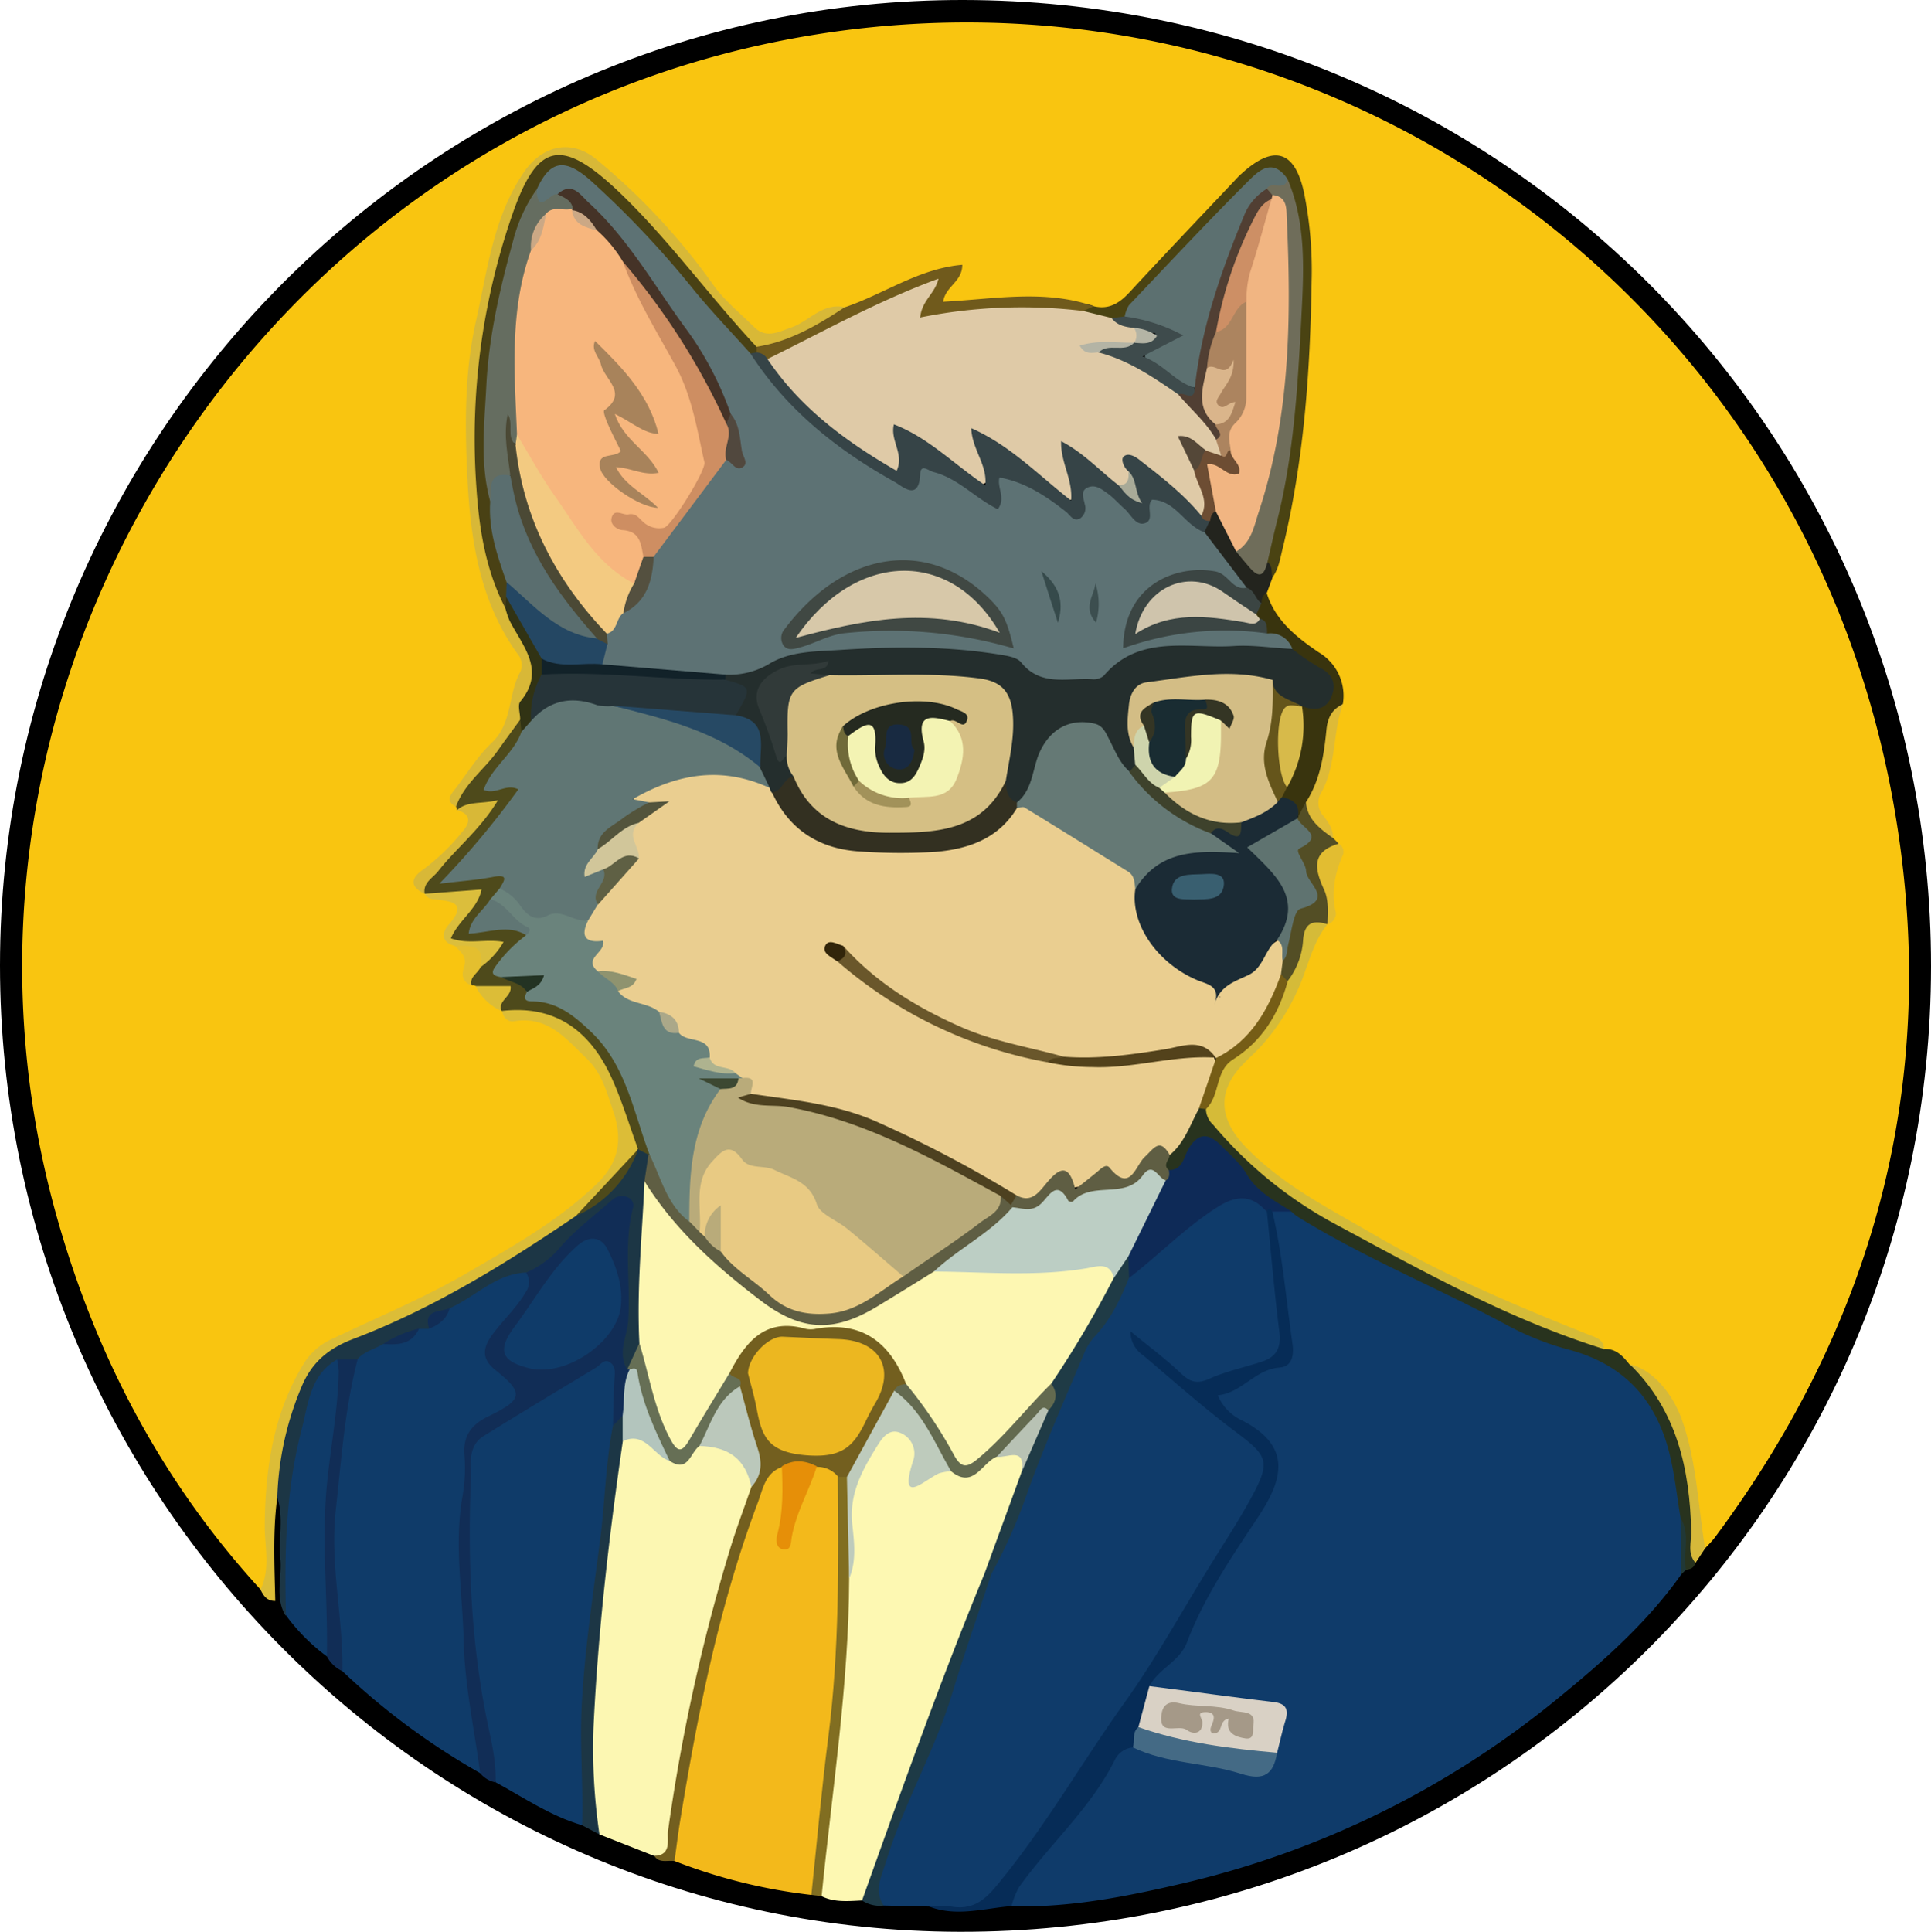 <?xml version="1.0" encoding="UTF-8"?>
<svg data-bbox="0 0 376.89 377" viewBox="0 0 376.89 377" xmlns="http://www.w3.org/2000/svg" data-type="ugc">
    <g>
        <g>
            <path d="M376.89 188.6c-.06 104.5-84.63 188.56-189.55 188.4C84.17 376.83 0 292 0 188.4.05 84.56 84.6-.14 188.05 0c104.63.14 188.89 84.3 188.84 188.6"/>
            <path d="M50.84 310.19c-19.18-20.95-32.05-45.38-39.72-72.6C-17.53 135.89 47.39 29.53 151.06 8.23c101.49-20.86 199.74 45.22 218.38 147.9 9.56 52.63-2.69 100.79-34.65 143.8-.59.8-1.31 1.5-2 2.24-2.34-.43-2.07-2.41-2-3.91.2-7.92-2.14-15.35-4.31-22.78-1.16-4-4.49-6.39-8.1-8.24a56 56 0 0 0-5.64-3.54c-6.81-4.19-14.4-6.72-21.69-9.82-14.25-6.07-27.49-14-40.67-21.94-4.67-2.82-8.43-7.42-11.68-12-2.21-3.16-1.35-8.49 2.33-12.26a54.8 54.8 0 0 0 10.49-14.4c1-2.09 2.41-3.91 2.57-6.36.17-2.64 1.72-4.61 3.55-6.38.31-.33.63-.67.92-1 .62-4.76 1.7-9.47 1.5-14.3a15 15 0 0 1-1.07-1.88c-2.76-4-3-7.91-1.08-12.5 1.71-4 1.06-8.79 2.92-12.9.91-5-2-8-5.59-10.72-3.92-3-8-6-8.8-11.45a15.2 15.2 0 0 1 1.07-3.72c3.78-12.27 5.27-25 6.34-37.67.45-5.27.19-10.57.85-15.88.91-7.28-.31-14.59-1.94-21.7-1.18-5.12-4.4-6.06-8.41-2.53A224 224 0 0 0 226 53.11c-3.32 3.7-5.95 8.83-12.36 7.7a56.5 56.5 0 0 0-23.58-.88c-.33.06-.66.08-1 .11-5.57.4-6.43-.85-3.85-6.38-7.5 1.23-13.48 5.73-20.45 7.36-3.41-.14-5.85 2.16-8.66 3.47-6 2.79-7.85 2.37-12.21-2.29-6.56-7-12.45-14.56-18.93-21.62a67.5 67.5 0 0 0-9.62-8.64c-4-3-8.66-2.08-11.66 2-4.28 5.78-5.7 12.62-7.6 19.31-3.15 11.12-3.73 22.66-3.75 34 0 13.35 1.57 26.81 9 38.66 1.42 2.27 1.43 4.5.93 7.12-1.43 7.44-5.15 13.48-10.3 18.84a7.25 7.25 0 0 0-2.27 4.31 3 3 0 0 0 1.19 1.49c2.62 2.05 1.17 4.07-.21 5.88a44.3 44.3 0 0 1-6.53 6.53c-1 .84-2.24 1.59-1.06 3.15.33.27.67.54 1 .78.79.27 1.62.38 2.41.6 3.09.83 4.88 2.31 2.7 5.65-.78 1.2-1.28 2.35 0 3.51 3.12 1.62 1.84 5.1 3.19 7.47.31.29.61.6.92.9 1.61 1.51 3.09 3.15 4.84 4.52.39.27.76.56 1.14.85 7.14.14 12.26 3.68 16.8 9 3.76 4.4 5.14 9.72 6.3 14.87 1 4.37-2.45 8.15-5.72 11A142.2 142.2 0 0 1 75 257.54c-12.49 4.89-19.28 13.36-21 26.68A187 187 0 0 0 52.78 306c-.02 1.53.95 3.85-1.94 4.19" fill="#f9c510"/>
            <path d="M328.1 307.31c-6.57 9.28-15 16.76-23.71 23.87a179.7 179.7 0 0 1-73.18 36.29c-11.09 2.6-22.29 4.86-33.8 4.55-1.28-1.74-.19-3.18.69-4.54a128 128 0 0 1 10.1-12.88 55.3 55.3 0 0 0 6.93-9.56c1.34-2.5 3-4.89 6.45-4.62 6.82 1.84 13.82 2.88 20.7 4.44 3.24.73 5.09-.19 5.63-3.5.25-1 .51-1.92.83-2.85 1.12-3.18.32-4.82-3.29-5.36-7-1-14-1.39-20.83-3.55-1.41-2.21.44-3.44 1.65-4.53a21.94 21.94 0 0 0 5.48-8.17 104.5 104.5 0 0 1 11.47-19.69 36 36 0 0 0 3.58-6.51c2.11-4.85 1.19-8.17-3.09-11.18-8.84-6.2-8.8-6.86.67-12a8.9 8.9 0 0 1 2.74-1.15c3.81-.65 4-3.12 3.56-6.29q-1.37-10.33-2.92-20.62c-.18-1.16-.38-2.3.42-3.33a4.37 4.37 0 0 1 3.81-.54c12.83 7.28 26.32 13.28 39.32 20.24a67.8 67.8 0 0 0 14.6 6.2c13.75 3.6 20.22 13 22.21 26.28.45 2.94.82 5.9 1.23 8.86-.02 3.4.58 6.92-1.25 10.14" fill="#0f3b6a"/>
            <path d="m181.36 372.08-8.89-.2c-3.37-2-2.21-4.94-1.18-7.47 2.93-7.2 4.54-14.94 8.14-21.8 5.88-11.21 7.91-23.76 13-35.21 6.61-14 11.14-28.89 17.74-42.91 2.6-5.5 6.91-10 9.51-15.52a78.5 78.5 0 0 1 18.62-15.09c4.42-2.46 6.11-2 9.33 2.49 1.56 7.95 2.13 16 3.13 24.07a5 5 0 0 1-3 5.68c-.89.42-1.85.74-2.75 1.16-7.59 3.53-15 5.7-19.53-2 5.22 3.92 11.08 9.56 17.73 14.24 5.13 3.6 5.91 6.69 2.64 12.29-6.1 10.45-12.91 20.5-18.8 31.05-6.24 11.18-14.79 20.75-21 31.94-3.2 5.78-7.85 10.69-12.07 15.76-3.28 3.86-8.3 1.73-12.62 1.52" fill="#0f3b6a"/>
            <path d="M93.75 346.05a136.8 136.8 0 0 1-26.94-19.93c-1.87-2.42-1.59-5.41-1.91-8.14a135.4 135.4 0 0 1 3.56-52.13c1.05-2.52 3.28-3.52 5.62-4.36 2.52-.41 5.14-.55 7.14-2.48a3.8 3.8 0 0 1 1.93-.39c2.33-.55 2.92-3 4.66-4.25C91 252 94 249.43 97.94 248.28c1.75-.51 3.44-1.3 5.22-.16 1.66 1.58 1.09 3.19.24 5a24.7 24.7 0 0 1-4.49 5.88c-2.75 3-3.52 5.47.15 8.67 3.84 3.35 3.36 6.65-1.41 8.93s-5.2 5.55-5.81 10.19c-1.37 10.4-.68 20.77-.3 31.08.29 7.63 1.92 15.33 3.1 23 .26 1.65 2.5 3.99-.89 5.18" fill="#0f3b69"/>
            <path d="M158.36 369.81a106.6 106.6 0 0 1-26.83-6.67c-2.37-3.37-.42-6.83.07-10.11a404 404 0 0 1 11-49.43 89 89 0 0 1 5.32-13.93c.83-1.75 1.51-3.8 4-3.92 2.86 1.26 2 3.8 2 6a27 27 0 0 1-.7 7.29c1.09-3.44 2.61-6.69 3.83-10.05.56-1.55 1-3.24 3-3.52a4.47 4.47 0 0 1 4.55 3.31 335.5 335.5 0 0 1-1.38 49c-1 9.18-2 18.35-3.26 27.51-.22 1.64-.16 3.33-1.6 4.52" fill="#f3b91b"/>
            <path d="M113.56 356.19c-6.1-1.78-11.3-5.36-16.79-8.35C94.05 342.21 93.8 336 93 330c-2.18-15.39-3.16-30.89-1.26-46.43.26-2.14.77-3.68 2.71-4.91 6.71-4.25 13.62-8.19 20.35-12.44 4.43-2.81 6.41-1.51 6.32 3.64 0 2.82 0 5.64-.09 8.46-2 11.38-1.66 23.11-4.21 34.32-2.23 9.76-.51 19.64-2.48 29.32-.69 3.37 1.17 6.83.78 10.31-.2 1.38 1.14 3.49-1.56 3.92" fill="#0f3b69"/>
            <path d="M168.25 370.89c-2.67.12-5.36.42-7.89-.83-2.28-4.59-.21-9.18.39-13.61a382 382 0 0 0 3.81-47.17 39.7 39.7 0 0 0 .56-11.9c-.51-5.67 1.5-10.42 4.5-14.92 1.49-2.25 3.23-4.69 6.35-3.7 2.94.93 3.57 3.66 3.55 6.49a3.5 3.5 0 0 0 .2 2.05c1.81.38 3.26-1.44 5.11-1.08 4.27 2.16 6.63-2 9.93-3 3.14-.56 6.15-.93 5.73 3.83-1.88 7-5 13.45-7.63 20.14-7.29 20.08-15.07 40-22.34 60.08-.52 1.37-.79 2.85-2.27 3.62" fill="#fdf8b2"/>
            <path d="M127.71 362.21 117 358c-3-5.13-2.8-10.9-2.58-16.4a408 408 0 0 1 4.07-43.81c.77-5.2 1-10.52 1.73-15.76 1.78-2.81 4-2.75 6.59-1.11 1.36.87 2.59 1.91 3.9 2.83 3.4 2.2 4.16-2.74 6.83-2.53 6.15.35 9.47 3.45 10 9.34-7.84 21.42-12.7 43.55-16.13 66.07-.31 1.98.59 5.8-3.7 5.58" fill="#fcf7b2"/>
            <path d="M181.36 372.08a19 19 0 0 1 4-.05c5.57 1.08 7.88-2.45 11-6.3 8.43-10.59 15.17-22.31 23-33.27 6.1-8.52 11.18-17.77 16.69-26.7 2.77-4.5 5.7-8.91 8.21-13.55 3.81-7.06 3.2-8.06-3.17-12.84-6.2-4.65-12-9.82-17.92-14.83a5.59 5.59 0 0 1-2.53-4.73c3.75 3.08 6.95 5.44 9.79 8.16 1.8 1.73 3.17 2.2 5.6 1.11 3.29-1.48 6.9-2.23 10.35-3.37 2.74-.91 3.7-2.73 3.33-5.72-1-7.84-1.65-15.72-2.45-23.59-.13-.52 0-1.06.54-1.06s.69.55.53 1.08c2 8.5 2.69 17.21 3.93 25.83.3 2.11 0 4.45-2.51 4.64-4.83.36-7.34 4.94-12.06 5.41A9.4 9.4 0 0 0 242 277c10.59 5.19 8.23 12 3.52 19.12-5.19 7.84-10.49 15.54-13.84 24.37-1.45 3.82-5.56 5.14-7.33 8.56 1.11 2.89-.52 5.41-1.09 8.07-.61 1.35-.61 3-2.11 3.9a4.32 4.32 0 0 0-3.55 2.43c-4.71 9.48-12.73 16.43-18.75 24.9a16 16 0 0 0-1.42 3.64c-5.37.42-10.71 2.16-16.07.09" fill="#062c57"/>
            <path d="M119.64 278.25c.09-3.14.09-6.29.32-9.43.08-1.07.11-2.06-.65-2.75-1.3-1.18-2.06.3-3 .84-7.32 4.42-14.65 8.84-21.92 13.35-3.24 2-2.4 5.78-2.5 8.48-.59 15.87 0 31.71 3.23 47.36.81 3.86 1.76 7.73 1.6 11.74a5.2 5.2 0 0 1-3-1.78c-1.14-8.55-3-17.08-3.22-25.66-.2-9.4-1.9-18.94-.23-28.4a31.2 31.2 0 0 0 .39-7.89c-.34-3.91 1.31-6.08 4.74-7.74 6.72-3.24 6.87-4.57 1.28-9-2.74-2.19-2.45-4.32-.65-6.81 2.12-2.92 4.83-5.34 6.67-8.53a3.3 3.3 0 0 0 0-3.63c4.67-5.94 10.68-10.43 16.41-15.21a3.39 3.39 0 0 1 4.19-.11c1.59 1.11 1.32 2.85 1.16 4.52-.92 9.51-.14 19.09-1.26 28.58a7 7 0 0 1 .28 1.56 77 77 0 0 1-1.09 8.41c-.61 1.04-.99 2.45-2.75 2.1" fill="#112d56"/>
            <path d="M122.43 267.29c-2-3.25 0-6.43.19-9.63.47-7.26-.92-14.6.89-21.81a1.73 1.73 0 0 0-.84-2.13 2.84 2.84 0 0 0-3.25.5c-3.47 3.07-7.26 5.87-10.23 9.37a17.6 17.6 0 0 1-6.49 4.75c-6 .26-9.92 4.77-15 7-1.31 1.33-3.52 1.78-4 4h-2c-2 1.81-4.53 2.26-7 3-1.66 1-3.69 1.41-5 3a7.8 7.8 0 0 1-3.65 1.7c-4.31 3.13-4.89 8.12-5.93 12.68a105.5 105.5 0 0 0-3 28.5c.11 2.39.59 5-1.39 7.06-2.12-3.49-.66-7.31-1-11-.42-4 .72-8.13-.65-12.11-2.88-2.35-.39-5-.14-7.33a43.4 43.4 0 0 1 6.25-18.51 10.84 10.84 0 0 1 5.53-4.62 174.7 174.7 0 0 0 30.37-15.41c5.1-3.23 10.66-5.79 15.51-9.51 5.45-2.59 8.72-7.42 12.2-12a2.3 2.3 0 0 1 1.31-.63 2.81 2.81 0 0 1 2.17 2c.51 1.91-.45 3.73-.29 5.63.07 10-1.35 19.86-1 29.83-.37 2.38-1.13 4.52-3.56 5.67" fill="#1c3645"/>
            <path d="M55.81 315.23c-.3-12.22-.05-24.42 3.08-36.32 1.3-5 1.64-10.59 6.91-13.6 3.2 3.21.91 6.89.61 10.24-.47 5.38-1.32 10.71-1.72 16.12a151 151 0 0 0 .41 27.5 4.52 4.52 0 0 1-1.3 4.09 37.3 37.3 0 0 1-7.99-8.03" fill="#0f3b69"/>
            <path d="M127.71 362.21c3.47-.18 2.45-3.22 2.68-4.91a359.4 359.4 0 0 1 12.07-54.88c1.25-4.12 2.79-8.15 4.19-12.23 1.55-3.5-.14-6.71-.88-10-.69-3-2-5.92-2.32-9 1-1.89-2-2.12-1.59-3.8 3.4-7.93 5.82-9.54 14-9.36h6.43c8.56.06 12.39 3 14.82 11.5a6.35 6.35 0 0 1-1.47 2.63c-3.26 5.54-5.84 11.51-10 16.48a1.86 1.86 0 0 1-2-.37 5.15 5.15 0 0 0-4.09-2c-2.28-.1-4.56.7-6.83 0-3.41 1.11-3.82 4.4-4.82 7-7.49 19.91-11.63 40.67-15.07 61.59-.46 2.77-.79 5.56-1.18 8.34-1.43-.2-2.95.48-3.94-.99" fill="#735f1f"/>
            <path d="M112.42 237.29c-13.74 9.33-27.85 18.07-43.42 24-5 1.89-8.17 4.66-10.11 9.28a60.2 60.2 0 0 0-4.77 21.62c-.89 6.66-.55 13.35-.39 20.25-1.72 0-2.31-1.09-2.89-2.21 2-4.09.79-8.44.83-12.65.13-11.2 1.73-22 7.77-31.7a12.5 12.5 0 0 1 5.61-4.68c8.72-4.18 17.72-7.88 26.05-12.74 8.9-5.2 17.9-10.2 25.41-17.46 4.21-4.08 5.14-8.49 3.1-14.39-1.23-3.58-2.1-7.11-5.08-10-4.09-3.93-7.58-8.39-14.19-7.31-1.24.21-2.15-.72-2.36-2.08 6.42-2.31 13.36-.37 18.14 5.5s6.93 12.77 9 19.77a1.69 1.69 0 0 1-.64 1.76 42.8 42.8 0 0 1-12.06 13.04" fill="#dcbd37"/>
            <path d="M328 296.21c-.7-4.2-1.14-8.48-2.17-12.61-2.66-10.61-9.09-17.51-20-20.3a55.6 55.6 0 0 1-12.26-5c-13.38-7.14-27.47-12.89-40.39-20.91a9 9 0 0 1-1.12-.94c-5.94-.88-8.86-5.69-12.49-9.58-4.12-4.43-4.16-4.45-7.91.24-1 1.21-1.89 2.32-3.66 1.89-1.84-1-1.36-2.38-.83-3.84 2.58-2.88 3.38-7.11 7-9.22a2.86 2.86 0 0 1 1.43.35c3.61 5.11 8.18 9.4 12.53 13.81 3.57 3.62 8.61 5.42 13 8A308.5 308.5 0 0 0 311 261.88a6.4 6.4 0 0 1 2 1.4c2.36-.18 3.73 1.36 5.05 3 8.35 4.58 9.74 13.09 11.81 21.15 1.49 5.77 1.22 11.7 1 17.61-.23 1-1 1.2-1.83 1.33-1.46-3.29.46-6.9-1.03-10.16" fill="#28331e"/>
            <path d="m119.64 278.25 1.92-2c1.63 1.68 1.16 3.34 0 5-2.69 18.55-4.84 37.15-5.72 55.88A115 115 0 0 0 117 358l-3.39-1.78c.26-7.78-.48-15.54-.07-23.37.58-11.12 2.28-22.05 3.68-33.05.87-7.18 1.02-14.44 2.42-21.55" fill="#1c3645"/>
            <path d="M163.52 288.23h1.78c1.39 6.58.6 13.21.44 19.82-.08 20.82-3.32 41.36-5.38 62l-2-.25c1.1-10.34 2-20.71 3.33-31 2.14-16.8 1.97-33.7 1.83-50.57" fill="#816e21"/>
            <path d="M168.25 370.89c7.65-21.39 15.24-42.8 23.91-63.81a.85.85 0 0 1 1.32.12c-2.56 7.77-5.27 15.5-7.65 23.34-3.43 11.29-9.49 21.54-12.91 32.83-.86 2.82-2.41 5.56-.45 8.51a6.2 6.2 0 0 1-4.22-.99" fill="#1d3a46"/>
            <path d="M63.8 323.26c.22-10.35-.9-20.65-.19-31.05.56-8.23 2.36-16.29 2.5-24.52a15 15 0 0 0-.31-2.38h4c-2.51 9.61-3.16 19.46-4.25 29.3-1.2 10.72 1.45 21 1.28 31.53a6.57 6.57 0 0 1-3.03-2.88" fill="#112d56"/>
            <path d="M330.93 305c-1.66-1.86-.79-4.1-.84-6.15-.3-12.25-2.82-23.64-12-32.61 4.8 1.11 8.51 6.22 10.09 10.58 3 8.26 3.21 16.88 4.62 25.35-.61.94-1.24 1.88-1.87 2.83" fill="#d6b93a"/>
            <path d="M328 296.21c2 3.2.47 6.77 1.07 10.12l-1 1q0-5.56-.07-11.12" fill="#203837"/>
            <path d="M89 157.42c-2.24-1.15-.92-2.45-.06-3.58 2.28-3 4.33-6.33 7.06-8.91 4.09-3.87 3.11-9.51 5.59-13.89a3.3 3.3 0 0 0-.5-3.32c-8.13-11.2-9.51-24.48-10-37.5-.36-9.1-.24-18.55 1.81-27.59 2.24-9.89 3.33-20.17 9.33-29 3.64-5.32 9.31-6.58 14.24-2.48a127.3 127.3 0 0 1 22.8 24.52c2.14 3 5.19 5.45 7.87 8.11 2.39 2.38 4.79 1 7.32.12 3.51-1.22 6.08-4.89 10.39-3.95 0 .49 0 1.11-.34 1.38-5.12 3.7-10.34 7.19-17.06 7-6.84-5.17-11.18-12.6-16.87-18.81-5.27-5.75-10.35-11.69-16.73-16.24-4.23-3-6.21-2.57-9 1.79-4.92 7.77-6.85 16.57-8.42 25.38-3.43 19.46-4.29 38.86 3.12 57.77.28.61-.13-.1.23.45 4.37 6.74 6.67 13.73 2.77 21.53-3.28 6.71-8.39 11.98-13.55 17.22" fill="#d8b837"/>
            <path d="M89 157.42c1.62-4.5 5.57-7.25 8.2-11 1.42-2 2.9-4 4.35-6a2.44 2.44 0 0 1 1.08 1.83c-.22 4.52-4.3 6.81-6 10.46.39.46.87.18 1.3.13 1.33-.17 2.86-.44 3.64.83s-.39 2.47-1.18 3.48c-3.66 4.65-7.12 9.48-11.73 13.7 2.73-.31 5.17-.65 7.62-.81 2.89-.2 3.63 1.07 2.3 3.61-.66 1-1.49 1.77-2.19 2.68-.81 1.39-2.21 2.4-2.63 4.07 3.1.64 6.59-1.5 9.23 1.53 0 2.08-1.85 3-2.86 4.37-.76 1.07-2.65 1.73-1.44 3.59 1.82.69 3.71 1.28 4.65 3.22 2.83 2.07 6.53 2.08 9.37 4.32 8.92 7 12.45 16.74 14.38 27.37l-.45.57-2.09-1.06c-1.69-4.63-3.11-9.39-5.14-13.88-4.13-9.09-10.84-14.36-21.41-13.14h-.07c-1.65-2.06 0-2.61 1.18-3.43-1.86-.48-4.37.32-6.26-1.44l-.37-.15h-.4c-1.8-1.95.21-3 1-4.4.67-.89 1.79-1.41 2.11-2.56a.71.71 0 0 0-.74-.56c-8-.5-8-.5-3.71-7.21a7.1 7.1 0 0 0 1.1-2.38c-3-.61-6.1.65-9-.77-1.61-2.17.39-3.17 1.46-4.43 3.25-3.8 7.06-7.13 9.69-11.47-1.68-1.41-3.3-.21-4.83-.42a1 1 0 0 0-.16-.65" fill="#4e4a1b"/>
            <path d="M313.07 263.28c-18.83-5.86-35.87-15.47-53.12-24.75a81.2 81.2 0 0 1-23.14-19 4.34 4.34 0 0 1-1.44-3.05c.53-4.88 2.14-9 6.49-12 4.67-3.21 6.66-8.36 8.5-13.49a30.2 30.2 0 0 0 3-8.31c.79-3.13 2.53-4.67 5.66-2.21-2.06 2.58-3 5.5-4.14 8.64a42.4 42.4 0 0 1-8.9 15.23c-1.14 1.21-2.39 2.32-3.53 3.52-5 5.25-4.39 10.66.55 15.84 7.21 7.55 16.3 12.07 25.09 17.2 13.41 7.83 27.63 13.86 42 19.58 1.32.52 2.91.87 2.98 2.8" fill="#d5bb38"/>
            <path d="M213.5 59.77c2.95.7 5-.62 6.95-2.72 6.76-7.31 13.63-14.51 20.47-21.75.45-.48.91-1 1.4-1.41 6.29-5.74 10.38-4.55 12.18 3.64a75.8 75.8 0 0 1 1.5 17.33c-.27 17.61-1.49 35.13-5.69 52.32-.47 1.93-.77 3.91-2 5.57a4.85 4.85 0 0 1-1.69-3.83c1.08-9.07 4.07-17.86 4.57-27 .82-15.16 3.63-30.38-.46-45.49-1.2-2.93-3.2-2.34-5.22-1.08a23.5 23.5 0 0 0-5.81 5.38c-6.2 7.8-13.81 14.25-20.45 21.63A5.8 5.8 0 0 1 217 63c-2.24 0-4.4-.16-5.86-2.2.21-1.65 1.17-1.6 2.36-1.03" fill="#4a4312"/>
            <path d="m213.5 59.77-2.09.92c-1.06 1.45-2.62 1.37-4.07 1.11-7.64-1.39-15.2-.46-22.75.67-1.78.26-3.8.93-5.11-.78s.41-3.25 1.17-5.13c-7.71 3.27-15 6.87-22.09 10.67-2.62 1.4-5.23 2.94-8.32 3.14a3.83 3.83 0 0 1-2.74-1.27 1.19 1.19 0 0 1 .16-1.42c6.43-1 11.86-4.19 17.16-7.69 7.66-2.57 14.5-7.59 23-8.31 0 3.34-3.29 4.17-3.74 7.21 9.97-.52 19.81-2.47 29.42.88" fill="#705a1c"/>
            <path d="M247.24 115.75c1.66 5.38 5.89 8.66 10.18 11.58a9.83 9.83 0 0 1 4.68 10 18.7 18.7 0 0 0-2.93 9.73c0 3.34-1.84 6.21-3 9.24-.51 1.33-.83 2.81-2.4 3.39-1.43-1.33-2.56-2.92-3.86-4.37a6 6 0 0 1 .55-2.83c2.76-4.41 2-9.62 3.24-14.37 1.61-1.17 4.66-.23 4.93-3.43.18-2.27-1.42-3.11-2.94-4.07l-.81-.54a23.3 23.3 0 0 1-3-2.56 15.6 15.6 0 0 0-4.67-3.43 19.4 19.4 0 0 1-1.81-2.65 4 4 0 0 1-.74-1.8 6.7 6.7 0 0 1 .58-2.61c.46-.76.76-1.74 2-1.28" fill="#39340e"/>
            <path d="m253.32 159.47 1.57-2.95a80 80 0 0 1 5.29 7l1.08 1.11c-2.85 3.57-2.39 7.56-1.44 11.61a4.47 4.47 0 0 1-.73 4.11h-.11c-3-.94-4.47 0-4.66 3.32a14.5 14.5 0 0 1-3 7.78c-.94.34-1.4-.24-1.78-1a5.66 5.66 0 0 1-.14-3c1.19-4.34 1.19-9.15 5.45-12.23 1.29-.93-.25-2.41-.51-3.63-.61-2.82-4.49-5.91.74-8.3.41-.19-.75-.64-1.08-1.11a4.6 4.6 0 0 1-1-2.21c.11-.08.22-.29.32-.5" fill="#534e25"/>
            <path d="M247.24 115.75c-.85.39-1 1.17-1 2-2 .26-2.45-1.72-3.68-2.59a62 62 0 0 1-7.84-11.2 6.2 6.2 0 0 1 .53-2.79c.41-.88.89-1.71 2.05-1.69 2.94 1.61 3 5.12 4.87 7.41 1.32 1.76 2.31 4.11 5.26 2.82 1 .81.69 2 .91 3.07Z" fill="#23241e"/>
            <path d="M82.86 174.43 94 173.6c-.85 3.91-4.43 5.87-6 9.52 3.44 1.25 6.75.06 10.29.7a15.4 15.4 0 0 1-4.46 4.89c-.07-3.37-3-3.19-5.08-4.13-2.73-.65-2.48-2.64-1.23-4.06 3.84-4.33.69-4.63-2.62-5a2.24 2.24 0 0 1-2.04-1.09" fill="#dbbe3c"/>
            <path d="M89.2 158.1c2.07-1.83 4.61-1.14 8-1.94-3.54 5.84-8.2 9.4-11.66 13.84-1.07 1.36-3 2.23-2.66 4.43-3-1.41-2.67-3.12-.29-4.73a41.4 41.4 0 0 0 7.51-7.21c1.41-1.59 2.29-3.49-.9-4.39" fill="#d8b837"/>
            <path d="M260.18 163.56c-2.49-1.8-5-3.56-5.29-7 2.78-4.3 3.52-9.23 4-14.15.24-2.44 1.12-4 3.23-5-2.06 5.59-1.25 11.89-4.22 17.25a3.83 3.83 0 0 0 .39 4.56c.97 1.22 1.94 2.57 1.89 4.34" fill="#deba37"/>
            <path d="M259.09 180.39c.05-2.31.3-4.7-.69-6.83-1.82-3.94-2.49-7.34 2.86-8.9a1.75 1.75 0 0 1 .88 2.11c-1.62 3.68-2.38 7.38-1.4 11.39a2.24 2.24 0 0 1-1.65 2.23" fill="#e2bd31"/>
            <path d="M88.72 184.58c2.84 0 6-.47 5.08 4.13-.48 1.25-2.24 1.88-1.75 3.6-1.82-.63-2-2-1.5-3.56.69-1.99-.62-3.04-1.83-4.17" fill="#e4bf2f"/>
            <path d="M92.82 192.43h6.83c.33 2.13-2.59 2.81-1.75 4.87a10.12 10.12 0 0 1-5.08-4.87" fill="#dcbd37"/>
            <path d="M228.15 228.35c2.66 0 2.87-2.47 3.75-4 1.94-3.46 4.08-3.22 6.51-.72 1.72 1.76 3.69 3.41 4.91 5.48 2.1 3.6 5.58 5.26 8.81 7.35h-3.83c-.34-.71-.7-.73-1.07 0-3-3.35-5.88-3.28-9.78-.78-6.22 4-11.3 9.27-17.08 13.73-1.13-.95-1.2-2.25-1.2-3.57 1.22-5.64 4.34-10.4 7.05-15.35a8.9 8.9 0 0 1 1.93-2.14" fill="#0e2a57"/>
            <path d="M222.19 337.06q1.06-4 2.14-8c8 1 16.1 2.14 24.17 3.09 2.49.29 3.07 1.4 2.38 3.66-.63 2.06-1.09 4.17-1.62 6.27a6.6 6.6 0 0 1-4.67 1.13c-6.34-.91-12.62-2.15-18.89-3.4-1.49-.28-3.39-.5-3.51-2.75" fill="#d9d1c5"/>
            <path d="M222.19 337.06c8.77 3.07 17.89 4.19 27.07 5-.69 4.14-2.48 5.56-7 4.12-6.9-2.22-14.46-1.93-21.16-5.17.47-1.27-.24-2.88 1.09-3.95" fill="#446a85"/>
            <path d="M220.26 245.13c0 1.41.07 2.81.11 4.22-1.65 4.13-3.54 8.11-6.65 11.41a11.2 11.2 0 0 0-2.09 3.28c-3.77 9-7.78 18-11.07 27.15a102.6 102.6 0 0 1-7.08 16l-1.32-.12 7.26-19.88a42.9 42.9 0 0 1 4-11.74 8.77 8.77 0 0 0 1.28-5.65c3.41-7.22 8-13.76 11.74-20.81 1.25-1.32 1.48-3.62 3.82-3.86" fill="#1f3b46"/>
            <path d="M83.75 259.3c-1.18-3.85 2.15-3.16 4-4-.55 2.15-2.1 3.25-4 4" fill="#112d56"/>
            <path d="M74.79 262.29a21.8 21.8 0 0 1 7-3c-1.44 3.18-4.19 3.17-7 3" fill="#112d56"/>
            <path d="M152.6 286.16c2.28-1.42 4.56-1.16 6.83 0-1.45 4.7-4.08 9-4.91 13.9-.18 1.09-.1 2.68-1.78 2.28-1.37-.34-1.32-1.87-1-3 1.15-4.34 1.04-8.73.86-13.18" fill="#e68f08"/>
            <path d="M165.74 308.06q-.23-9.92-.44-19.82l9.23-16.84c.34-.38.92-.79 1.26-.49 5 4.35 9 9.32 9.85 16.22a9 9 0 0 0-2.42.42c-3.05 1.45-8 6.56-4.88-2.84a4.34 4.34 0 0 0-2.44-5c-2.39-1.13-3.77 1-4.73 2.55-2.85 4.59-5.44 9.22-4.83 15.12.36 3.48.88 7.2-.6 10.68" fill="#becbbc"/>
            <path d="M185.64 287.13c-3.27-5.55-5.56-11.79-11.11-15.73.42-1 1.38-1.16 2.31-1.32 4.47 1.95 6 6.41 8.35 10.08 3 4.58 3.9 4.83 7.91 1.17a58 58 0 0 0 7.08-7.66c1.27-1.67 2.51-3.6 5-3.65 1.38 1.91 1 3.64-.57 5.22-3.84 2.49-5.42 7.5-10.09 9.06-2.88 1.17-4.52 6.38-8.88 2.83" fill="#636a4f"/>
            <path d="M194.54 284.3c2.63-2.81 5.25-5.63 7.9-8.42.57-.59 1.05-1.85 2.19-.64l-5.21 12c.79-5.07-2.85-2.65-4.88-2.94" fill="#b8c2b4"/>
            <path d="M144.43 270.54c1.11 4 2.06 8 3.37 11.86 1 2.91 1 5.45-1.15 7.79-1.13-5.36-4.27-7.84-10.14-8-.25-3.88 3.68-11 6.8-12.31.51-.2.86.23 1.12.66" fill="#bbc8bb"/>
            <path d="M144.43 270.54c-4.53 2.6-5.73 7.47-7.92 11.66-1.79 1.26-2.18 5.29-5.79 2.91-5-4.9-6-11.57-7.82-17.86h-.47l2.37-5.15c2.42.57 2 2.8 2.39 4.41a78.5 78.5 0 0 0 3.81 11.81c1.19 2.64 2.35 2.39 3.59.06a58 58 0 0 1 4.29-7.25c.95-1.3 1.62-2.95 3.52-3.23.27 1.2 2.78.68 2.03 2.64" fill="#666f55"/>
            <path d="M122.9 267.25c.61-.16 1.36-.46 1.5.49.9 6.24 3.64 11.79 6.32 17.38-3.2-1-4.73-5.9-9.19-3.86v-5c.47-2.99-.12-6.15 1.37-9.01" fill="#b3c5bd"/>
            <path d="M105.74 267.29a11.4 11.4 0 0 1-2-.16c-5.91-1.37-6.85-3.49-3.21-8.35 3.9-5.23 7-11 12-15.53 2.75-2.53 5-1.53 6 .47 1.77 3.43 3.12 7.35 2.63 11.35-.71 5.99-8.55 12.21-15.42 12.22" fill="#0f3b69"/>
            <path d="M142.42 267.9c-2.62 4.35-5.29 8.67-7.85 13.06-1.47 2.52-2.31 2.56-3.77-.17-3.14-5.89-4.08-12.42-6-18.65-.56-10.57.54-21.08 1-31.62 2.19-.4 2.8 1.4 3.62 2.73 5.88 9.54 14.73 16 23.68 22.15 4.2 2.91 9.18 2.33 13.75.29a83.4 83.4 0 0 0 10.67-6.26c2-1.25 4-2.41 6.4-2.45 9.7-.6 19.43.35 29.12-.87 1.91-.24 5-.55 4.33 3.3A206 206 0 0 1 205.2 270c-4.93 4.84-9.12 10.4-14.51 14.82-2.11 1.74-3.17 1.53-4.48-.84a86 86 0 0 0-9.37-13.91c-3.14-8.08-8.58-12.34-17.62-10.75a4.7 4.7 0 0 1-2 0c-7.88-2.22-11.69 2.57-14.8 8.58" fill="#fdf7b2"/>
            <path d="M182.28 248.15c-3.65 2.26-7.29 4.53-11 6.77-8.57 5.23-14.95 4.88-22.83-1.12-8.71-6.64-16.81-13.86-22.66-23.28l.78-5.16h.19c2.69.56 2.32 3.25 3.38 4.94 1.47 2.37 2.58 5 4.57 7 .73.8 1.46 1.6 2.23 2.36.47.45.92.91 1.38 1.37q1.62 1.65 3.36 3.18c3 2.33 5.79 4.9 8.79 7.22 6 4.64 11.22 5 17.77 1.22 2.43-1.39 5-2.59 7.27-4.22 6.63-4.81 13.81-8.91 19.41-15.06 1.59-.77 2.11.41 2.71 1.46a3 3 0 0 1 .07 1.42c-3.8 5.75-9.52 8.92-15.42 11.9" fill="#5f5e43"/>
            <path d="m112.42 237.29 12.13-13a22.44 22.44 0 0 1-12.13 13" fill="#4e4a1b"/>
            <path d="M146 268c.08-3.27 4-7.24 6.75-7.13 3.64.16 7.29.35 10.93.47 8 .28 11.14 5.73 7.19 12.44a46 46 0 0 0-1.87 3.52c-2.34 4.89-4.52 7.25-11.57 6.71-7.54-.58-8.74-3.63-9.75-9.13-.47-2.45-1.2-4.88-1.68-6.88" fill="#ecb720"/>
            <path d="M250.36 187.52c-.11.88-.23 1.76-.34 2.63-.52 6.93-4.35 11.81-9.74 15.71-1.1.79-2.32 1.35-3.57.18-5.12-1.69-10.22-.28-15.15.66-4.49.85-8.86.66-13.3.56-10.33-2.17-20.51-4.77-29.68-10.28-5.07-3-10.33-5.88-13.92-10.79a2.7 2.7 0 0 0-.88-.28c-.31.86.62.94 1 1.43 11.92 10.07 25.39 16.79 40.89 19.18 6.86 2.08 13.67.72 20.43-.48a25 25 0 0 1 10.69 0c2 4.18-.45 7.19-2.74 10.23-1.74 3.13-2.8 6.71-5.72 9.11-.62.25-1.64 0-1.88.33-3.49 5.07-9.48 5.26-14.32 5.73-4.4.44-8.15 1.2-11.84 3.4-.74.44-1.86-.39-2.66-1-9-4.82-17.85-9.84-27.31-13.69-6-2.43-11.95-4.71-18.57-4.5a7.7 7.7 0 0 1-4.68-1.31c-1.25-.84-1.06-2.79-2.64-3.38-.57-.29-1.14-.59-1.72-.86-1.86-.75-4-1.07-4.9-3.26-.68-3.07-4.26-2.64-5.74-4.74-.9-1.79-2.08-3.28-4.15-3.78-2.08-.89-4.22-1.6-6.27-2.51-1.09-.49-2.65-.9-1.66-2.74.18-.64 2.23-1.11.2-1.94-1.22-.49-2.62-.39-3.84-1-.42-.24-1-.56-1-1 0-2.47.24-4.92-2.09-6.79-.56-.45.13-1.82.53-2.7a32 32 0 0 1 2.12-3.58c2.15-3.22 4.85-6 7.08-9.14-.47-2.49-1-5 1-7.12a6.87 6.87 0 0 1 4.64-2.48c.61-.2-.4-.86-.16-.24 0 .09-.12.14-.44.22a6.2 6.2 0 0 1-2.46.2c-2.35-.67-2.4-2-.88-3.53a9 9 0 0 1 4.27-2.32c7.23-1.86 14.44-3 21.42.94a6 6 0 0 1 1.17 1.11c9.72 13.74 31.95 16.15 44.64 4.8a10.2 10.2 0 0 1 2-1.47c5-.18 22.16 10.24 24.17 14.65a4.8 4.8 0 0 1 .26 1.46c-.62 8 4.28 12.42 10.29 16.2 2 1.24 4.94 1.57 4.87 4.74-.19.79.9.37.24.44-.26 0-.35-.11-.24-.43.21-.63-.31 0 .1-.47a51.7 51.7 0 0 1 12.1-10.46c1.26 1.37.86 2.84.38 4.36" fill="#eace90"/>
            <path d="M198.43 233.28c2.83 1.58 4.32-.58 5.74-2.29 2.42-2.91 4.42-4.28 5.7 1.13 1.64-1.31 2.92-2.32 4.19-3.35.75-.62 1.79-1.76 2.5-.89 4.06 5 5.05-.41 6.85-2.08s2.93-3.85 4.89-.41c-.05 1-1.47 1.9-.15 3 .09.75.17 1.5-.62 2a9.4 9.4 0 0 0-5.54 1.08c-4.59 2.22-9.54 3.89-14.78 3-1.68-.28-2.37.74-3.43 1.36-2.1 1.23-4.18 2.1-6.18-.18l-.29-.43a1.51 1.51 0 0 1 1.12-1.94" fill="#5f5e43"/>
            <path d="M237.32 206.49c6.9-3.37 10.23-9.52 12.7-16.34l1.31 1.36c-1.74 6.37-5 11.67-10.7 15.27-3.55 2.24-2.42 7-5.26 9.67l-1.36-.17q1.69-4.93 3.37-9.86Z" fill="#765d16"/>
            <path d="M147.66 67.68v1.12a2.14 2.14 0 0 1-1.26.56c-5.23-2.36-7.84-7.44-11.38-11.46-6.47-7.33-12.67-14.89-20-21.36-4.78-4.2-6.74-3.83-9.87 1.73-8.11 19-10.2 38.81-8.5 59.19.34 5.43 1.93 10.62 3.24 15.87a12.2 12.2 0 0 1 0 3.31 3.17 3.17 0 0 1-1.2 2.14c-3.94-7.52-5.2-15.77-5.73-24A133.5 133.5 0 0 1 100 41.85c4.83-13.93 9.47-14.93 20.17-5 10.1 9.48 18.09 20.78 27.49 30.83" fill="#494114"/>
            <path d="m98.66 118.78.13-2.25c4.44 2.87 5.85 7.7 7.87 12.15a8.5 8.5 0 0 1 0 3 64 64 0 0 0-2.06 8.86c-.52 1.3-1.23 2.35-2.85 2.24-.07-.8-.15-1.61-.22-2.42 0-1.16-.53-2.73 0-3.41 5.11-6.15.45-10.85-2.1-15.9a18 18 0 0 1-.77-2.27" fill="#313314"/>
            <path d="m101.77 142.83 1.92-2.18c3-4.93 4.8-5.84 10.36-5q2.64.41 5.27 1c3.65.94 7.35 1.63 11 2.59a41.9 41.9 0 0 1 18.48 9.82c.92 1.45 2.69 2.63 1.52 4.75-9.07-4.19-17.71-3.1-26.82 2.16l3.17.61c.32 2.34-2 2.22-3.09 3.11-2.4 1.9-5.17 3.37-6.37 6.43-.23 1.27-2.68 3 .76 3.48 2 2.78-1.36 4.53-1.3 6.93l-1.85 3.06c-9 2.28-12.51 1-17.32-6.18.84-1.43 2-2.89-1.24-2.27s-6.37.82-10.52 1.33a164 164 0 0 0 15.43-18.42c-2.45-1.23-4.41 1.17-6.77.09 1.5-4.39 5.83-6.97 7.37-11.31" fill="#607674"/>
            <path d="M97.5 173.41a9.1 9.1 0 0 1 4.07 3.37c1.29 1.76 2.76 3.19 5.34 1.88 2.75-1.39 5.16 1.43 7.91.93-1.67 3.27-.41 4.49 2.89 4 .59 2.34-4.08 3.44-1 6 1.59 1 4.46.73 3.94 3.89 2 2.61 5.64 2 8 4 1.43 1.23 2.36 2.94 3.88 4.1 1.6 2.09 6.28.36 6 4.82-1.27 2.1.79 2 1.75 2.47s2.29-.21 3.29.58l1.41 1a2.7 2.7 0 0 1-1.1.87c-2 .64-3.84 0-5.73-.58.93.7 2.58.46 2.81 2.07-3.74 7.16-4.36 15.1-5.61 22.87-.16 1 .07 2-.78 2.75-4.38-3.24-5.49-8.44-7.75-13-3.18-8.28-4.53-17.41-11.4-24-3.32-3.18-6.72-6-11.58-6-1.54 0-1.63-.7-1-1.83-1-.53 3.19-2.3-.62-2.35a11.15 11.15 0 0 1-4.37-.55c-1.26-.2-2.31-.53-1.16-2.07a27.3 27.3 0 0 1 6-6.11c-2-1.48-3.22-3.94-5.85-4.73a1.56 1.56 0 0 1-1.15-2.27Z" fill="#6a837c"/>
            <path d="M95.7 175.5c3.18.79 4.4 4.23 7.31 5.46.69.29.32 1.12-.31 1.54-3.54-2.18-7.2-.47-11.23-.29.34-3.04 2.94-4.5 4.23-6.71" fill="#607674"/>
            <path d="m97.84 190.68 8.35-.37c-.62 2.23-2.19 2.52-3.36 3.27-1.14-1.86-3.36-1.87-4.99-2.9" fill="#233323"/>
            <path d="M149.81 70.06c10.91-5.36 21.53-11.34 33.35-15.67-.64 2.91-3.25 4.23-3.56 7.57a100.2 100.2 0 0 1 31.81-1.27l5.59 1.38c1.5.63 3.23.54 4.65 1.45a2.22 2.22 0 0 1 .37 3.24 3.7 3.7 0 0 1-1.14.82 11.5 11.5 0 0 1-5.05.27c-.31 0-.62 0-.91-.08a2.6 2.6 0 0 0 .41.15c5.76 1.48 10.64 4.52 15.26 8a35.4 35.4 0 0 1 7.7 9.39c.52 1.16.93 2.32.18 3.53-1.18.82-2.33.44-3.48-.06a11.4 11.4 0 0 1-2.84-2c.82 2 1.46 3.63 2.2 5.21.87 2.91 3.35 5.71.64 8.88-2.34.09-3.42-1.83-4.78-3.17a46 46 0 0 0-10.68-8 3.9 3.9 0 0 1 1.56 2.51c.16 1.69-.36 2.91-2.23 3.18-4.23-.59-6-5-9.84-6.36-.35 1.4.48 2.55.64 3.81.21 1.6 1.23 3.58-.47 4.59s-3.06-.76-4.33-1.71c-4.21-3.15-7.89-7-12.52-9.46-.48.34-.56.61-.49 1 .47 2.34 3 5.2.6 6.89-2.58 1.83-4.63-1.36-6.63-2.87a102 102 0 0 0-9.44-6.28c-1 1.65.06 2.87 0 4.14-.16 3.09-1.71 3.92-4.24 2.36-8.38-5.15-16.42-10.71-21.95-19.14a2.15 2.15 0 0 1-.38-2.3" fill="#dfcaa7"/>
            <path d="M219.51 61.77a6.5 6.5 0 0 1 .84-2.21c7.61-8 15.18-16.12 23-23.93 2.08-2.07 4.87-5.1 7.92-.74.37 3.2-3 2-4.09 3.48-3.29 2.84-4.45 6.83-5.84 10.68a227 227 0 0 0-7.55 26.56c-2.48.41-10-3.42-10.28-5.53-.46-3.22 2.73-3.06 4.54-4.46-2.58-1.79-6.19-1.5-8.54-3.85" fill="#5c7070"/>
            <path d="M247.28 36.78c.91-1.53 3.59.68 4-1.89 3.76 8.82 3.17 18.16 2.7 27.34-.69 13.17-1.45 26.38-4.68 39.27-.69 2.72-1.28 5.45-1.92 8.18-.52 2.08-1.27 3.58-3.37 1.2-.94-1.06-1.84-2.17-2.75-3.26a117 117 0 0 0 7.94-30.72c1.39-11.55.5-23.18.47-34.78a4.84 4.84 0 0 0-1.41-3.12 3.4 3.4 0 0 1-.98-2.22" fill="#6f6d5a"/>
            <path d="M219.51 61.77a33.2 33.2 0 0 1 11.43 3.69L223 69.55c4.27 1.57 6.33 5 10.15 6.11.3 2.57.3 2.57-3.18 1.31-4.86-3.35-9.74-6.69-15.57-8.19-.27-1.55.87-1.33 1.77-1.44 1.72-.21 3.51.45 5.16-.46 1-1.11 2.69-.83 4.18-1.81.23 0-.41-.18-.54-.08-1.62 1.3-2.41-.79-3.7-1-1.65-.17-3.23-.47-4.31-1.91Z" fill="#3e4b4c"/>
            <path d="M220.25 92c-.92-.77-1.49-2.26-1-2.83.81-.87 2.15-.2 3.1.54 4.29 3.34 8.59 6.65 12.08 10.88.37.66 1.32.4 1.71 1-.35.74-.71 1.48-1.07 2.23-4.47.89-5.54-4.28-9.34-4.92-.78 1.14 0 3.67-2.25 4.13-1.87.38-3-1.14-4.22-2.22-.75-.66-1.39-1.44-2.17-2.06-1.84-1.5-3.69-3.69-4.53.93-.55 3-2.65 3-4.89 1.45-3.28-2.21-6.14-5.15-10.38-5.9-1.91.91.18 4.79-3.15 4.61-2.09-.12-3.65-1.5-5.19-2.78a21.5 21.5 0 0 0-5.61-3.06c-1-.44-2.13-1.19-3 .39-1.79 3.4-4.28 1.77-6.35.6-9.43-5.36-18.35-11.39-24.79-20.4-1.23-1.72-3-3.17-2.76-5.62l1.2-.19a2.56 2.56 0 0 1 2.13 1.26c6.41 9.56 15.33 16.14 25.23 21.85 1.55-3.29-1.32-5.91-.53-9.07 6.78 2.61 11.75 7.82 17.85 11.91.38-4.16-2.56-6.89-2.76-11.17 7.65 3.38 13.07 9.13 19.5 14.13.34-4.16-2.09-7.48-1.95-11.59 4.52 2.37 7.6 5.84 11.22 8.61.63.5 1.78 1.3 2 .87.67-1.04 1.05-2.42-.08-3.58" fill="#364447"/>
            <path d="M146.48 69c7.08 11 16.94 18.82 28.17 25.07 1.4.78 4.7 3.92 4.95-1.52.09-2.16 1.64-.67 2.55-.44 4.87 1.23 8.27 5.18 12.6 7.26 1.63-2.2-.19-4.13.32-6.18 5.1.92 9.12 3.65 13 6.69.83.65 1.48 2.12 2.86 1.21a2.45 2.45 0 0 0 .79-2.68c-.22-1.22-1-2.78.84-3.37 1.37-.46 2.58.51 3.62 1.26 1.2.87 2.17 2 3.31 3s2.13 3.24 3.78 2.86c2.32-.52.23-3.31 1.6-4.64 4.62.13 6.33 5 10.26 6.38l8.2 10.79c-.76 2.51-2 .68-2.88.22-9.13-4.91-16.89-1.49-19.73 9.26 4.72-.44 9.12-1.63 13.58-2.33a23.26 23.26 0 0 1 13.05 1.79 4.54 4.54 0 0 1 4.89 3c-2.78 2.29-6 1.67-9.06 1.1-6.72-1.28-13.23.47-19.83.85a8.07 8.07 0 0 0-4.53 1.95c-6.61 5.39-13.27 4.84-20.1.37-3.78-2.47-8.29-2.56-12.52-2.62-9.12-.15-18.26-.74-27.36.65-3.47.53-6.91 1-10 2.77-2.28 1.35-4.75 1.33-7.25 1.3-7.66-1.84-15.73 0-23.31-2.55-1.86-1.15-1.26-2.87-1.05-4.51a11 11 0 0 1 .68-2.23c1-1.67 1.64-3.54 3.25-4.79 3.87-2.39 4.69-6.44 5.59-10.43 3.82-6 8.39-11.47 12.19-17.48a4.1 4.1 0 0 1 2.42-1.64c1-.19 2.47.19 2.21-1.77a24.2 24.2 0 0 0-1.85-6.69 154.2 154.2 0 0 0-27-39.74c-1.53-1.63-3.06-3.81-5.88-2.13-1.86.31-5.22 3.58-4.11-2 2.58-5.74 5.47-6.29 10.54-1.82A186 186 0 0 1 135.6 56.8c3.46 4.2 7.25 8.13 10.88 12.2" fill="#5d7274"/>
            <path d="M141.58 131.66a15.2 15.2 0 0 0 8.48-2.06c4.18-2.58 9.26-2.45 13.91-2.76 10.56-.7 21.19-.78 31.71 1 1.27.21 2.91.54 3.62 1.42 3.8 4.78 9 3 13.81 3.29a3.1 3.1 0 0 0 2.29-.64c7-8.28 16.76-5.25 25.46-5.84 3.67-.24 7.57.41 11.37.57a43 43 0 0 0 5.27 3.61c2.61 1.27 3.39 3.23 2.39 5.66-1.07 2.62-3.31 2.9-5.78 1.89l-.71.08c-3.53.68-4.83-2.32-6.84-4.14-7.12-1.58-14.15-.61-21.16.62-2.46.43-3.58 2.22-3.65 4.65a18.4 18.4 0 0 0 .48 6.4 7.9 7.9 0 0 1 0 4 2.47 2.47 0 0 1-1.54 1.62c-2.89-.21-3.39-2.84-4.55-4.68-3.06-4.88-8.71-4.82-11.64.26-1.15 2-1.64 4.29-2.44 6.45s-1.54 4.09-4.31 4c-2.13-.92-2.52-2.78-2.66-4.79.18-4 1-7.86.88-11.87-.12-3.75-1.69-5.71-5.46-6.39-8.56-1.52-17.18-.53-25.76-.86h-2c-1.55-.87-4.92 1.31-4.59-2.7 0-.2.58-.19.7-.05-.16-.24-.42-.15-.81-.12-7.55.72-9.91 4.11-7.17 11.19.8 2.06-.36 5.25 2.92 6.18a5.18 5.18 0 0 1 1.13 4.07c-1 1.6-1.36 4.12-4.27 3a1.64 1.64 0 0 1-.36-.79c-.63-1.34-1.27-2.69-1.91-4-1.88-3-.47-7.65-4.67-9.54a1.74 1.74 0 0 1-.53-2.13c1.82-2.62.17-3.94-1.78-5.22a1 1 0 0 1 .17-1.38" fill="#242e2d"/>
            <path d="M249.24 183.44c-2.36 1.83-2.61 5.36-5.46 6.78-2.62 1.3-5.68 2.05-6.74 5.82 1.28-3.72-1.42-3.93-3.37-4.76-7.86-3.33-13.08-11-12.09-17.73 2-6.4 6.71-8.64 17-8-.95-.85-2.07-1.47-2.5-2.7-.09-1.94 1.26-2 2.61-1.87 1.12.11 2.24.49 3.08-.65 1.91-1.88 4.56-2.55 6.66-4.11a3.5 3.5 0 0 1 1.87-.62c2.15.41 3.5 1.46 3 3.9l-.07.22c-.72 2.06-2.45 3.06-4.28 3.79-2.9 1.15-3.63 2.44-.95 4.74a13.2 13.2 0 0 1 3.66 5.18c1.55 3.84.95 7.29-2.42 10.01" fill="#1b2b35"/>
            <path d="M247.34 123.62a59.25 59.25 0 0 0-28.13 2.9c.12-12.65 10.59-16.37 18-15 2.6.48 3.29 3.75 6.11 3.18 1.57.44 1.67 2.27 2.89 3l-1 2.19c-2.4.22-3.94-1.47-5.68-2.61-6.52-4.28-10.75-3.48-16 3.47 7.69-2.22 15.07-1.56 22.43 0 1.52.42 1.26 1.74 1.38 2.87" fill="#3b4543"/>
            <path d="M245.89 120.8c-.78 1.43-2 .79-3.09.62-7.18-1.17-14.34-2.2-21.23 2.33 1.49-9.06 10.27-13 17.07-8.26 2.16 1.51 4.36 3 6.54 4.42Z" fill="#cfc4ac"/>
            <path d="M254.11 137.79a24.08 24.08 0 0 1-2.88 15.83c-2.75 0-3-2-3.26-4-.49-3.48.49-6.82 1.23-10.14.63-2.79 2.6-2.92 4.83-1.64Z" fill="#d7ba4a"/>
            <path d="M254 137.86c-1.09 0-2.33-.65-3.24.31-2 2.09-1.61 13.11.45 15.45l-1 1.95-.88.92a6.57 6.57 0 0 1-3.48-5.64 41.64 41.64 0 0 1 2.48-18.15c.27 3.56 3.61 3.68 5.67 5.16" fill="#65551b"/>
            <path d="M249.24 183.44c5.48-8.16-.52-12.87-5.82-18.07l9.83-5.68c.55 1.88 5.64 3.36.34 5.91-1 .47 1.31 2.87 1.33 4.39 0 2.35 5.74 5.54-1.09 7.35-1.34.35-1.75 4.54-2.4 7-.29 1.09-.09 2.32-1.07 3.17-.36-1.36.52-3.06-1.12-4.07" fill="#5f7370"/>
            <path d="M248.37 38.06c2.88.28 2.69 2.65 2.78 4.48.88 19.28.71 38.48-5.38 57.09-1 2.91-1.43 6.22-4.5 8l-4-7.88c-1.36-1.71-1.62-3.82-2.19-5.83C234.29 91 234 89 238.23 90c3.15.75.32-1.72 1-2.38-.23-1.27-1.16-2.59-.27-3.8 2.12-2.92 2-6.34 2.84-9.61 1.3-5.34-1.31-10.41.09-15.54.36-6.89 2.82-13.2 5.34-19.49a2.8 2.8 0 0 1 1.14-1.12" fill="#f1b582"/>
            <path d="M240.2 87.88c-.11 1.72 2.18 2.54 1.63 4.55-2.46.92-3.79-2.3-6.23-1.8.57 3.05 1.13 6.08 1.7 9.11-.84.37-1 1.16-1.12 1.92-.78 0-1.48-.15-1.71-1 1.7-3.26-.85-5.84-1.39-8.74.33-1.57.23-3.38 2.23-4l3 1c.69-.25.76-1.74 1.89-1.04" fill="#6d4d33"/>
            <path d="M197.6 235.6c1.9.17 3.78 1 5.57-.68 1.52-1.39 3.1-4.94 5.35-.55a1 1 0 0 0 .9.1c3.64-4.12 10.21-.28 13.65-5.13 2-2.76 3 .68 4.46 1l-7.27 14.79-2.86 4.28c-.76-3.25-3.42-2.22-5.22-1.91-10 1.69-19.93.71-29.9.65 4.81-4.54 10.98-7.43 15.32-12.55" fill="#bccec4"/>
            <path d="M239.83 335.38c-2.07.38-.94 2.82-3 2.93-.89-.28-.55-1.16-.25-1.85.61-1.39.44-2.32-1.25-2.33-2 0-.7 1.11-.66 1.92.11 2.44-1.87 2.44-3 1.59-1.59-1.24-5.52 1.34-5-2.92.2-1.74 1.14-2.89 3.48-2.33 3.45.83 7.14.23 10.6 1.42 1.7.58 4.48-.16 3.86 3-.14.76.38 2.75-1.55 2.45s-3.96-1.02-3.23-3.88" fill="#a59988"/>
            <path d="M134.54 238.36c0-9.09.25-18.12 6.08-25.83.71-1.46 2.71-.77 3.51-2.08l.82-.07c3.17-.37 1.51 1.83 1.63 3.08 3.92 2.92 8.76 1.65 13.12 2.82 12.56 3.37 23.77 9.47 34.88 15.89a1.8 1.8 0 0 1 .74 1.24c.27 3-2.35 3.91-4 5.18-4.84 3.71-10 7-15 10.52a5.22 5.22 0 0 1-4.06-1.5c-4.66-5.3-11.51-8.22-15.42-14.4-1.43-2.25-4.15-3.16-6.74-3.87a32.6 32.6 0 0 1-4.77-1.28c-4.42-1.94-6.57-.65-7.4 4.33-.44 2.68.8 5.66-1.37 8.05-.67-.69-1.34-1.39-2.02-2.08" fill="#b9ab7a"/>
            <path d="M136.56 240.44c.43-4.66-1.31-9.71 2.46-13.79 1.82-2 3.42-3.8 5.81-.39 1.42 2 4.31 1.05 6.35 2.07 3.22 1.61 6.84 2.22 8.24 6.67.63 2 4 3.17 6 4.85 3.67 3 7.26 6.17 10.88 9.26-4.57 2.82-8.56 6.71-14.33 7.22-4.47.39-8.4-.35-11.81-3.61-3.07-2.93-7-5-9.5-8.52-1.4-1.47-1.34-3.3-1.26-5.12.39-.58-.89-.45-.27-.22.06 0 0 .16-.15.47a3.7 3.7 0 0 1-1.45 2Z" fill="#e8ca83"/>
            <path d="M195.32 233.41c-13.21-7.2-26.3-14.61-41.41-17.36-3.17-.58-6.63.3-9.89-1.85l2.56-.74c8.48 1.26 17 2 25 5.66a235 235 0 0 1 26.83 14.16l-1.11 1.89Z" fill="#4d4120"/>
            <path d="M137.55 241.29a7.08 7.08 0 0 1 3.13-6.06v9a7.7 7.7 0 0 1-3.13-2.94" fill="#b9ab7a"/>
            <path d="m236.3 162.6 5.55 3.89c-7.94-.48-15.5-.84-20.27 7.06-.16-1.29-.09-2.64-1.45-3.48-6.73-4.16-13.43-8.36-20.18-12.49-.33-.2-1 .08-1.45.13a.68.68 0 0 1-.27-.73c.09-.25.17-.37.25-.37 2.94-2.37 3-6.09 4.19-9.23 2-4.95 6-7.33 11-6.15 1.61.38 2.15 1.76 2.85 3.13 1.12 2.16 2 4.51 3.91 6.2 5.17 4.13 10.68 7.87 15.87 12.04" fill="#657975"/>
            <path d="M198.48 156.61v1.1c-3.62 6-9.52 8-15.95 8.54a111 111 0 0 1-14.36-.06c-8.05-.41-14.08-4.08-17.51-11.59 2.11-.07 2.24-2.81 4.19-3.09 1.12.05 1.69.89 2.31 1.65 9.25 11.12 27.27 11.3 37.06.37a2.62 2.62 0 0 1 2.07-1.14c.1 1.74.23 3.46 2.19 4.22" fill="#333021"/>
            <path d="M204.45 207.31a85.77 85.77 0 0 1-41-19.69 7.3 7.3 0 0 1 1.11-3.05c6.46 7.26 14.52 12.14 23.35 16 6.39 2.76 13.23 3.83 19.86 5.69-.77 1.31-2.4.19-3.32 1.05" fill="#6a572b"/>
            <path d="M204.45 207.31c.83-1.13 2.18-.7 3.27-1.08 6.64.5 13.15-.41 19.71-1.47 3.26-.53 7.23-2.36 9.89 1.73l.06-.07c-8.12-.58-16 2.13-24.11 1.83a43 43 0 0 1-8.82-.94" fill="#53421b"/>
            <path d="m117.73 169.67-3.62 1.47c-.41-2.56 1.81-3.65 2.59-5.42 2.17-2.45 3.71-5.89 8-5.13-2.7 2.32.19 4.62 0 6.94-2.7-.59-4.09 3.23-6.97 2.14" fill="#d1c69a"/>
            <path d="M124.66 160.59c-3.29.72-5.21 3.56-8 5.13-.12-3.49 3-4.44 5-6.12a39 39 0 0 1 5-3l4-.22Z" fill="#53543c"/>
            <path d="M117.73 169.67c2.32-.71 3.86-4 7-2.14l-8 9c-1.84-2.62 2.27-4.33 1-6.86" fill="#5f6044"/>
            <path d="M120.66 193.43c-.74-1.88-2.77-2.45-3.94-3.89 2.64-.28 5 .66 7.51 1.51-.71 1.95-2.45 1.67-3.57 2.38" fill="#8f936f"/>
            <path d="M143.54 209.42c-2.84.35-5.46-.57-8.16-1.32.37-1.94 1.94-1.48 3.12-1.73.73 2.63 3.76 1.38 5.04 3.05" fill="#aeb38f"/>
            <path d="M132.52 201.55c-3.27.51-3.29-2.07-3.88-4.1 2.36.38 3.84 1.55 3.88 4.1" fill="#aba889"/>
            <path d="M164.51 184.57c1 1.52.39 2.45-1.11 3.05-1.06-.84-3-1.54-2.36-3s2.27-.39 3.47-.05" fill="#32250a"/>
            <path d="M104.71 37c.28 5.18 2.75.46 4.07.91 2-.07 3.67.22 3.06 2.9-1.18 1.39-3.13 1.19-4.5 2.19-2.56 1.77-2.21 4.68-2.83 7.21-2.92 9.22-2.31 18.72-2.34 28.17a52 52 0 0 1-.16 6 4.7 4.7 0 0 1-.9 2.25c-3.7-.37-1-3.27-1.85-4.7-1 3.39 1.49 6.42 1.23 9.8-1.62 2-3.63 3.74-4.81 6.11-2.05-7.44-1.13-15-.76-22.53.47-9.53 2.61-18.86 5.16-28.06A30.6 30.6 0 0 1 104.71 37" fill="#656d60"/>
            <path d="M95.68 97.8c.22-2.51-.56-5.8 3.9-5 1.54 1 1.74 2.81 2.14 4.31 2.46 9.28 7.41 17.1 13.71 24.18.87 1 1.78 2 1.39 3.48-1.33 1.17-2.79.79-4.18.22-5.74-2.36-10.79-5.6-13.76-11.34-1.8-5.16-3.61-10.28-3.2-15.85" fill="#5a6e6f"/>
            <path d="M98.88 113.61c5.37 4.52 10 10.3 17.7 11 1.16-.6 1.5.43 2 1l-1 4c-4.94 2.24-8.71 1.89-11.88-1.1q-3.46-6-6.92-12.05Z" fill="#244763"/>
            <path d="M141.57 132.64c5.21 1.51 5.21 1.51 2 7-1.94 1.91-4.28 1.29-6.54 1-5.84-.82-11.62-2-17.47-2.85a10.3 10.3 0 0 1-3-.17c-5-1.83-9.35-1-12.92 3.11a16.8 16.8 0 0 1 2-9c3.92-2 8.16-1.06 12.19-.9 7.99.26 15.93.3 23.74 1.81" fill="#263439"/>
            <path d="M141.57 132.64c-12 .1-23.86-1.7-35.83-1v-3.08c3.81 2 7.93.64 11.88 1.1l24 2c-.04.34-.04.65-.05.98" fill="#122229"/>
            <path d="m119.57 137.71 24 1.88c6.62 1 4.64 6.12 4.84 10.19-8.35-7.04-18.62-9.48-28.84-12.07" fill="#264964"/>
            <path d="M144.13 210.45c-.21 2.31-2 1.94-3.51 2.08l-4.25-2.08Z" fill="#3c4832"/>
            <path d="M240.2 87.88c-.92-.28-.55 2.05-1.88.94l-1-3.08c.78-1.18-1.25-2.43.07-3.61.37-.52 1.33-1.28 1.13-1.42-3.82-2.59-.42-4.74.28-7.12-1.2-.81-3-.78-4-2.18.36-2.35.24-4.82 1.84-6.84 2.58-1.47 2.79-5.68 6.61-5.72v18.79a6.76 6.76 0 0 1-2.11 4.9c-1.82 1.71-1.14 3.46-.94 5.34" fill="#ac845f"/>
            <path d="M237.33 64.8a20.5 20.5 0 0 0-1.75 7.08c.71 3.63 0 7.47 1.66 11 .08 1 1.92 1.86.12 2.91-1.92-3.37-4.89-5.86-7.35-8.77.93-.76 3.15 1.63 3.18-1.31 1.3-11.95 5.27-23.13 9.83-34.13a10.8 10.8 0 0 1 4.26-4.75l1.09 1.28-.21.79c-4.23 6.27-6.06 13.53-8.39 20.58a17.8 17.8 0 0 1-2.44 5.32" fill="#513f33"/>
            <path d="M235.31 87.85c-1 1.2-.64 3.15-2.23 4-1-2.17-2.07-4.33-3.21-6.72 2.57-.36 3.81 1.61 5.44 2.72" fill="#544738"/>
            <path d="M221.37 66.88c-1.92 2.07-5-.08-6.93 1.9-1.22 0-2.62.6-3.71-1.33 3.62-1.14 7.16-.53 10.64-.57" fill="#b4b4a5"/>
            <path d="M220.25 92c1.76 1.62 1.08 3.94 2.67 6.21-2.74-.74-3.52-2.26-4.55-3.5 1.85-.03 2-1.27 1.88-2.71" fill="#a8aa98"/>
            <path d="M221.33 64a8.7 8.7 0 0 1 4.48 1.55c-1.12 1.84-2.82 1.43-4.42 1.35a2.63 2.63 0 0 0-.06-2.9" fill="#b4b4a5"/>
            <path d="m100.62 86.8.29-2c3.89.45 3.46 4.39 5 6.61 5.56 7.93 10.88 16 18.28 22.41a7.9 7.9 0 0 1-2.55 5.84c-1.44 1-1.08 3.5-3.18 4-1.38.19-2.09-.84-2.84-1.67-8.43-9.46-14.06-20.27-15.71-33a2.74 2.74 0 0 1 .71-2.19" fill="#f3ca81"/>
            <path d="m141.75 89.74-14.18 18.92a2.15 2.15 0 0 1-2 .66c-2.07-1.76-2.91-4.67-5.75-5.77a2.21 2.21 0 0 1-1.17-2.94 2.78 2.78 0 0 1 2.87-1.61 8.8 8.8 0 0 1 2.45.33c2 .61 4 3.69 6.05 1 2.58-3.43 6.43-6.3 5.82-11.55-1-8.24-4.16-15.61-8.23-22.68-1.9-3.3-3.59-6.7-5.26-10.12-.77-1.59-1.93-3.19-.89-5.13 2-.78 2.78.88 3.47 2 6 9.69 13.53 18.42 17.54 29.28.75 2.63 1.53 5.26-.72 7.61" fill="#ce8e62"/>
            <path d="M197.86 126.55a85.5 85.5 0 0 0-32.79-3c-3.27.29-5.92 2-8.93 2.8-1.15.31-2.4.7-3.21-.38a2.61 2.61 0 0 1 .25-3.24c11.13-14.79 27.59-18.36 40.27-5.55 2.45 2.52 3.19 4.26 4.41 9.37" fill="#404843"/>
            <path d="M141.76 82.68a132.7 132.7 0 0 0-20.19-31.62c-2.67-1-3.93-3.46-5.56-5.53-1.13-1.6-2.78-2.7-4-4.19-.07-.21-.13-.42-.2-.62-.27-1.72-1.74-2.16-3-2.82 2.87-2.55 4.41.1 6.1 1.65 7.65 7 12.69 16 18.71 24.25a63 63 0 0 1 9 17c.48.94.95 1.91-.86 1.88" fill="#453327"/>
            <path d="M100.62 86.8c1.51 14.46 7.93 26.54 17.86 36.92 0 .65.1 1.3.14 2l-2-1c-7.09-8-13.37-16.42-16-27-.39-1.6-.7-3.22-1-4.82-.45-3.94-1.43-7.85-.52-12.09 1.23 1.89-.33 4.37 1.52 5.99" fill="#4b4935"/>
            <path d="M125.58 108.68h2c-.21 4.62-1.33 8.76-5.91 11a14.8 14.8 0 0 1 2.11-5.82c.33-1.81-.78-4.13 1.8-5.18" fill="#54503f"/>
            <path d="m141.76 82.68.84-1.92c1.81 2.1 1.78 4.75 2.21 7.27.18 1.06 1.32 2.34.2 3.11-1.4 1-2.13-1-3.26-1.4-.75-2.36 1.45-4.74.01-7.06" fill="#51483e"/>
            <path d="M206.48 121.53c-1-3-1.93-6-3.22-10.06 4.02 3.3 4.27 6.66 3.22 10.06" fill="#364a4b"/>
            <path d="M213.92 121.5c-2.71-3-.28-5.36-.12-7.69a13.2 13.2 0 0 1 .12 7.69" fill="#3c4e4f"/>
            <path d="M196.31 152.39c-4.68 9.94-13.7 10.13-22.78 10.13-8.36 0-15.26-2.57-18.66-11a6.08 6.08 0 0 1-1.32-3.9c-2.26-3.52-1.62-7.26-.76-11 1.16-5 5.45-4.35 9.06-4.86 9.77.21 19.54-.65 29.31.64 4.25.56 6.06 2.58 6.48 6.66.47 4.59-.64 8.94-1.33 13.33" fill="#d5bf84"/>
            <path d="M248.4 132.7c.06 4.08.11 8.17-1.19 12.11-1.43 4.31.46 8 2.19 11.68-2 2.1-4.54 3-7.13 4a12.64 12.64 0 0 1-15.17-5.77c.1-.12.19-.34.32-.36 7.42-1.22 10.33-5.93 10.14-13.06.42-1.15 1.77-.29 1.86-.47.45-.89-.32-1.46-1-2-1.11-.91-2.46-.88-3.8-.9a46 46 0 0 0-8.28.35c-2 .35-2.51 1.9-2.69 3.64-.74 1.34-1.07 2.94-2.44 3.87-1.54-2.61-1.15-5.45-.87-8.23.21-2.12 1.24-4.12 3.43-4.4 8.23-1.06 16.39-2.83 24.63-.46" fill="#d3bd85"/>
            <path d="M161.85 131.79c-7.95 2.42-8.27 2.88-8.12 11.42 0 1.46-.12 2.93-.18 4.4-.67-.16-1.27 2.61-2.08-.09a92 92 0 0 0-3.29-9.14c-1.52-3.65.54-6.17 3.93-7.75 3-1.42 6.43-.56 9.59-1.67-.17 2.29-2.52 1.12-3.48 2.46Z" fill="#313a39"/>
            <path d="M227.3 154.66c4.12 4.19 8.95 6.54 15 5.82-.15 1.6.25 3.94-2.58 2-1.19-.82-2.33-1.34-3.39.16a34.13 34.13 0 0 1-15.92-12c.4-.44.79-.88 1.18-1.33 2.36.19 3.46 2.14 4.95 3.54a3 3 0 0 1 .76 1.81" fill="#3e422c"/>
            <path d="M226.26 153.75c-2.16-.89-3.13-3-4.7-4.52-.1-1.14-.2-2.29-.31-3.43.12-1.67.14-3.38 2.05-4.18a5.42 5.42 0 0 1 1.75 2.92c.25 3.2 2.81 5 4.53 7.22-.32 1.99-2 1.68-3.32 1.99" fill="#ced4ac"/>
            <path d="M233 175.55c-1.75-.1-4.49.31-4.27-2.07.3-3.12 3.53-2.76 5.86-2.88 1.7-.08 4.47-.43 4.29 2-.26 3.24-3.43 2.86-5.88 2.95" fill="#395f70"/>
            <path d="M237.33 64.8a79.4 79.4 0 0 1 7.31-21.94c.81-1.61 1.68-3.27 3.52-4-1.37 4.76-2.62 9.56-4.16 14.25a18.9 18.9 0 0 0-.7 5.76c-2.81 1.13-2.63 5.31-5.97 5.93" fill="#cd8f65"/>
            <path d="M125.58 108.68c-.6 1.73-1.21 3.46-1.81 5.2-7.35-3.74-11.06-10.82-15.53-17.15-2.68-3.79-4.9-7.92-7.33-11.89-.48-12.1-1.52-24.24 2.74-36 1.15-2.31 1.43-5 2.94-7.14 1.47-1.68 3.52-.37 5.2-1l-.16.24c1.47 1.53 3.29 2.62 4.88 4a25.6 25.6 0 0 1 5.06 6.11c2.58 7.19 6.62 13.67 10.26 20.32 3.26 6 4.21 12.44 5.66 18.85.35 1.54-6.4 12.4-7.88 12.77a4.59 4.59 0 0 1-4.1-1.16c-.87-.75-1.38-1.73-2.84-1.45-1.13.22-2.81-1.3-3.31.73-.31 1.26 1.1 2.28 2.11 2.34 3.53.2 3.64 2.8 4.11 5.23" fill="#f7b67d"/>
            <path d="M106.59 41.72c-.53 2.57-.83 5.23-2.94 7.14a8.28 8.28 0 0 1 2.94-7.14" fill="#cba885"/>
            <path d="M237.24 82.83c-3.93-3.14-2.55-7.08-1.66-11 1.65-1.26 3.58 2.56 5.21-1.64.08 3.53-1.6 4.83-2.48 6.52-.42.8-1.46 1.72-.31 2.54 1 .69 1.7-.71 3.13-.8-.73 2.22-1.13 4.26-3.89 4.38" fill="#dab58b"/>
            <path d="M195.13 123.49c-13.83-5.2-26.76-2.53-39.82 1 11.55-16.96 30.25-17.62 39.82-1" fill="#d7c8a9"/>
            <path d="M116.51 45c-2.17-.66-4.53-1.1-4.88-4 2.37.36 3.73 2.05 4.88 4" fill="#cba885"/>
            <path d="M185.45 140.72c3.54 3.4 2.78 7.38 1.26 11.26-1.72 4.37-5.87 3.28-9.3 3.71-4.27 2.27-7.27-.18-10.23-2.76-1.63-2.8-3.25-5.62-2.39-9.08 1.15-2 2.72-3.43 5.2-2.92s1.51 2.9 2.09 4.46c.78 2.13.2 5.9 3.76 5.38 3.16-.46 3.26-3.66 3.2-6.42-.12-5.49 1.28-6.27 6.41-3.63" fill="#f3f3b3"/>
            <path d="M185.45 140.72c-3.43-.86-6.72-1.69-5.17 4 .48 1.77-.24 3.6-1 5.28s-1.71 2.86-3.65 2.83c-2.11 0-3.26-1.49-4-3.18a8.25 8.25 0 0 1-.83-3.84c.57-6.57-2.34-4.29-5.25-2.16-1.77.09-1.8-.71-1-1.94 5.16-4.71 15.88-6.33 22.11-3.32 1 .47 2.62.82 2.06 2.23-.72 2.01-2.15-.62-3.27.1" fill="#252a20"/>
            <path d="M167.68 152.4a12.21 12.21 0 0 0 9.73 3.29c.26.72.88 1.71-.49 1.8-4 .25-7.85-.16-10.34-4 .3-.42.42-1.02 1.1-1.09" fill="#a2925a"/>
            <path d="m167.68 152.4-1.1 1.11c-1.83-3.73-5.24-7.19-2-11.78.06.78.13 1.56 1 1.94a12.8 12.8 0 0 0 2.1 8.73" fill="#706a39"/>
            <path d="m226.26 153.75 3.06-2.14c-.67-2 1-3.45 1.26-5.24.54-1.57.26-3.25.66-4.84a3.3 3.3 0 0 1 2.92-2.89c1.69-.15 3.73-.68 4.15 2v2.44c0 9.16-1.75 11-11 11.6Z" fill="#f1f3b3"/>
            <path d="M231.48 148.08c0 1.65-1.31 2.44-2.16 3.53-4-.56-5.52-2.93-5-6.79.77-2.52-1.27-5.36.9-7.71 3.31-1.2 6.74-.26 10.11-.57.65.65 1.75 2.1.56 2.13-5.48.17-3.86 4-4 7a11 11 0 0 1-.41 2.41" fill="#192c32"/>
            <path d="M231.48 148.08c-.06-1.62-.07-3.25-.17-4.87-.16-2.62-.19-5 3.58-4.77 1.26.06.45-1.21.39-1.9 2.47-.06 4.63.61 5.49 3.13.23.69-.51 1.7-.8 2.57l-1.66-1.62c-5.51-2.31-5.82-2.14-5.85 3.18a7 7 0 0 1-.98 4.28" fill="#343524"/>
            <path d="M225.17 137.11c-.16.64-.61 1.4-.42 1.89 1 2.37.88 4.28-.48 5.81-.33-1.06-.65-2.12-1-3.19-1.86-2.54.13-3.48 1.9-4.51" fill="#343524"/>
            <path d="M116.14 66.54c5.34 5.24 10.53 10.5 12.39 18.12-2.85 0-5.18-2.28-8.53-3.88 1.66 5.11 6.47 7.13 8.55 11.5-3.08.58-5.43-1-8.33-1.11 1.78 3.63 5.48 5.11 8.22 7.94-3.66-.06-10.72-5-11.31-7.71-.72-3.36 2.77-1.88 4.05-3.37-.83-1.7-1.75-3.45-2.53-5.25-.39-.88-1-2.51-.71-2.71 4.77-3.42 0-6-.67-9-.35-1.47-1.96-2.67-1.13-4.53" fill="#a8835b"/>
            <path d="M178.48 146.26c-.2 2.2-1.13 3.93-2.86 3.88a3 3 0 0 1-2.88-4.17c.61-1.56-.76-4.87 2.85-4.57s1.41 3.76 2.89 4.86" fill="#182a41"/>
        </g>
    </g>
</svg>
